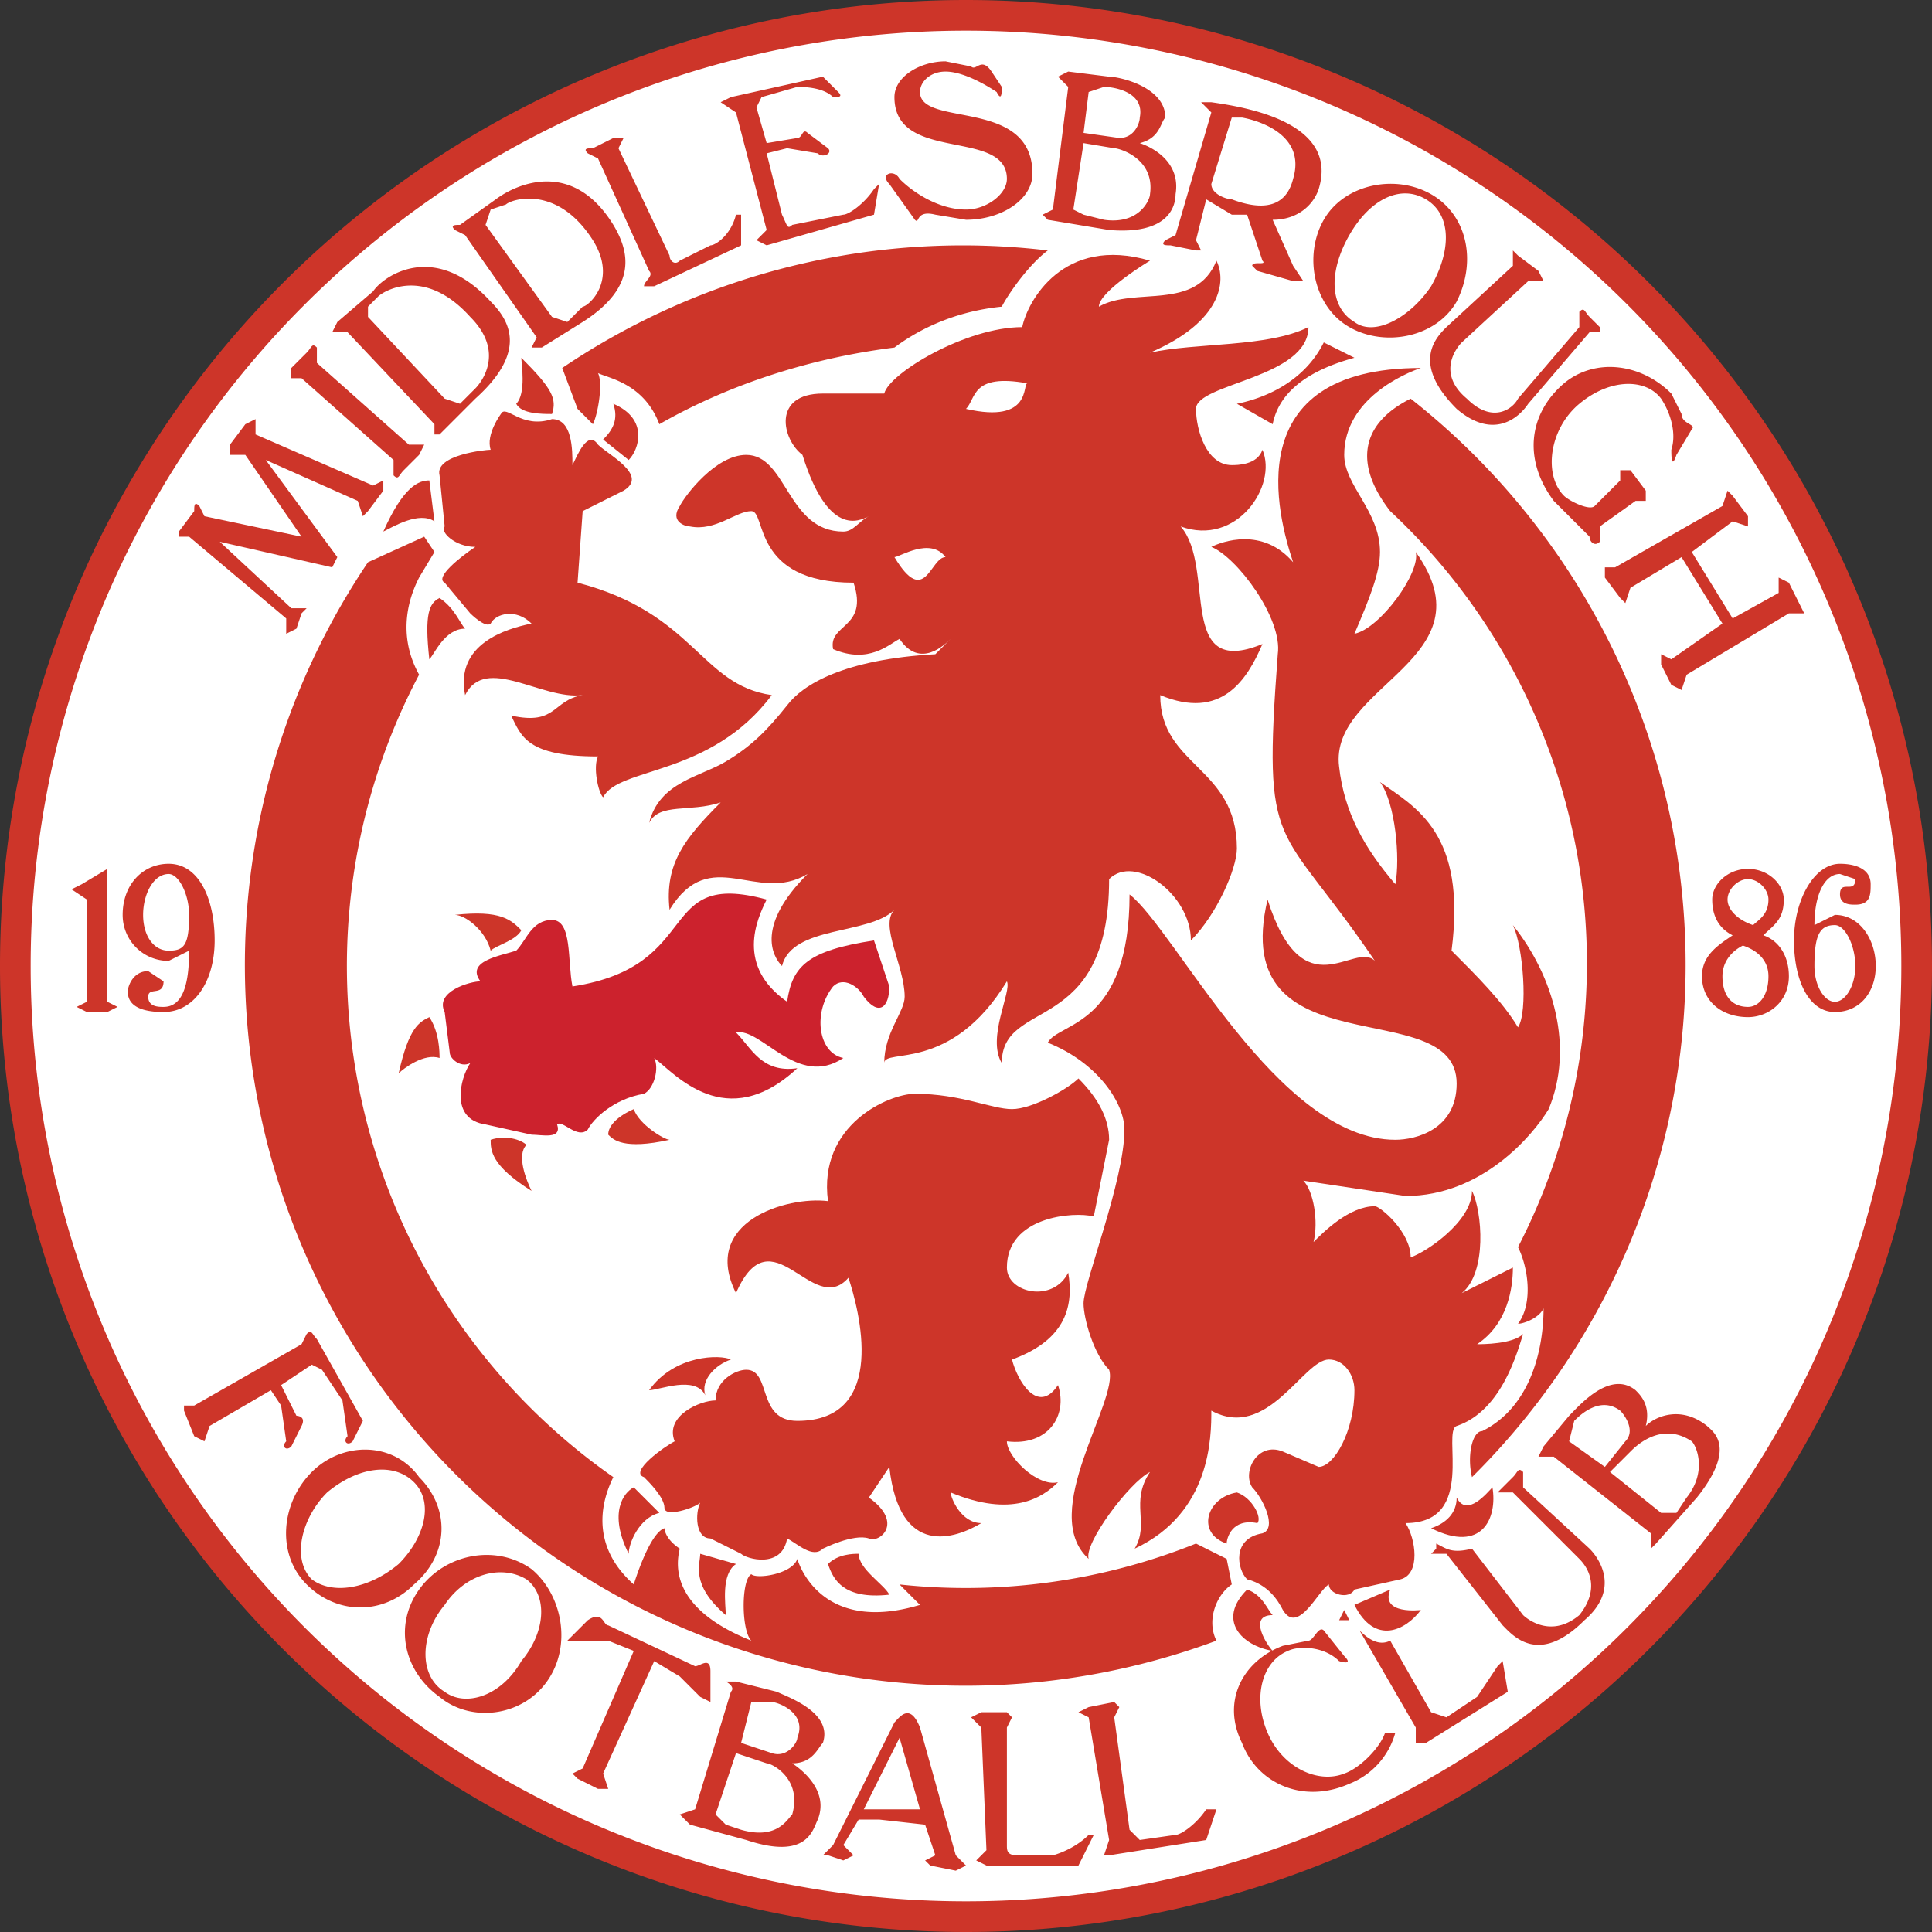<svg fill="none" height="378" width="378" xmlns="http://www.w3.org/2000/svg"><rect width="100%" height="100%" fill="#333333" stroke="none"/><g clip-rule="evenodd" fill-rule="evenodd"><path d="m189 378a189 189 0 1 0 0-378 189 189 0 0 0 0 378z" fill="#cd3529"/><path d="m189 372a183 183 0 1 0 0-366 183 183 0 0 0 0 366z" fill="#fff"/><path d="m174 193-3-9c-13 2-16 5-17 12-10-7-6-16-4-20-22-6-12 13-38 17-1-5 0-13-4-13s-5 4-7 6c-3 1-10 2-7 6-2 0-9 2-7 6l1 8c0 1 2 3 4 2-2 3-4 11 3 12l9 2c2 0 6 1 5-2 1-1 4 3 6 1 1-2 5-6 11-7 2-1 3-5 2-7 4 3 14 15 28 2-7 1-9-4-12-7 5-1 12 11 21 5-5-1-6-9-2-14 2-2 5 0 6 2 3 4 5 2 5-2z" fill="#cc222d"/><g fill="#cd3529"><path d="m118 156c3-6 21-4 33-20-14-2-15-16-38-22l1-14 8-4c5-3-3-7-5-9-2-3-4 2-5 4 0-3 0-9-4-9-6 2-9-3-10-1 0 0-3 4-2 7-1 0-11 1-10 5l1 10c-1 1 2 4 6 4-3 2-8 6-6 7l5 6s3 3 4 2c1-2 5-3 8 0-5 1-15 4-13 14 4-8 15 1 23 0-6 1-5 6-14 4 2 4 3 8 17 8-1 2 0 7 1 8zm87 48c2-4 16-3 16-29 9 7 29 48 52 48 4 0 12-2 12-11 0-18-45-2-37-36 7 22 17 8 21 12-19-28-22-20-19-60 1-7-8-19-13-21 2-1 10-4 16 3-3-9-11-38 25-38-3 1-15 6-15 17 0 6 7 11 7 19 0 4-2 9-5 16 5-1 13-12 12-16 15 21-17 26-15 42 1 9 5 16 11 23 1-5 0-16-3-20 7 5 17 10 14 33 5 5 10 10 13 15 2-3 1-16-1-20 8 10 12 24 7 36-3 5-13 17-28 17l-20-3c2 2 3 8 2 12 2-2 7-7 12-7 1 0 7 5 7 10 3-1 12-7 12-13 2 4 3 16-2 20l10-5c0 4-1 11-7 15 1 0 7 0 9-2-1 3-4 15-13 18-3 1 4 19-10 19 2 3 3 10-1 11l-9 2c-1 2-5 1-5-1-2 1-6 10-9 5-1-2-3-5-7-6-2-2-3-8 3-9 3-1 0-7-2-9-2-3 1-9 6-7l7 3c3 0 7-7 7-15 0-3-2-6-5-6-5 0-12 16-23 10 0 5 0 20-15 27 3-5-1-9 3-15-4 2-13 14-12 17-10-9 6-31 4-37-3-3-5-10-5-13 0-4 8-24 8-34 0-5-5-13-15-17z"/><path d="m130 295c0 2 6 0 7-1-1 2-1 7 2 7l6 3c1 1 8 3 9-3 2 1 5 4 7 2 0 0 6-3 9-2 2 1 7-3 0-8l4-6c2 18 13 14 18 11-4 0-6-5-6-6 12 5 18 1 21-2-4 1-10-5-10-8 8 1 12-5 10-11-4 6-8-1-9-5 11-4 12-11 11-17-3 6-12 4-12-1 0-10 13-11 17-10l3-15c0-4-2-8-6-12-2 2-9 6-13 6s-10-3-19-3c-5 0-19 6-17 21-8-1-25 4-18 18 7-16 15 5 22-3 2 6 8 28-10 28-8 0-5-10-10-10-2 0-6 2-6 6-3 0-10 3-8 8-2 1-9 6-6 7 1 1 4 4 4 6zm-6-78s-5 2-5 5c1 1 3 3 12 1-1 0-6-3-7-6zm-21 7c-1-1-4-2-7-1 0 2 0 5 8 10-1-2-3-7-1-9zm-17-17c0-1 0-5-2-8-2 1-4 2-6 11 1-1 5-4 8-3zm10-21c1-1 5-2 6-4-2-2-4-4-13-3 2 0 6 3 7 7zm-5-63c-1-1-2-4-5-6-2 1-3 3-2 12 1-1 3-6 7-6zm-6-21-1-8c-2 0-5 1-9 10 2-1 7-4 10-2zm16-23c1 2 5 2 7 2 1-3 0-5-6-11 0 1 1 7-1 9zm17 7 5 4c2-2 4-8-3-11 1 3 0 5-2 7z"/><path d="m138 273c-1-3 2-6 5-7-2-1-11-1-16 6 2 0 9-3 11 1zm-9 23-5-5c-2 1-5 5-1 13 0-2 2-7 6-8zm15 10-7-2c0 2-2 6 5 12 0-2-1-8 2-10zm24-2c-1 0-4 0-6 2 1 3 3 7 12 6-1-2-6-5-6-8zm104 7-7 3c4 8 10 5 13 1 0 0-8 1-6-4zm13-18c0 3-2 5-5 6 10 5 13-2 12-8-1 1-5 6-7 2zm-36 23c-1-1-2-4-5-5-6 6-1 11 5 12-1-1-5-7 0-7zm-3-18c1-1-1-5-4-6-6 1-8 8-2 10 0-1 1-5 6-4zm-113-199c1-2 7-10 13-10 8 0 8 15 19 15 2 0 3-2 5-3-2 1-8 4-13-12-4-3-6-12 4-12h12c1-4 16-13 27-13 1-5 8-18 25-13 0 0-10 6-10 9 7-4 19 1 23-9 2 4 1 12-13 18 9-2 23-1 31-5 0 10-22 11-22 16 0 4 2 11 7 11 1 0 5 0 6-3 3 7-5 19-16 15 7 8-1 30 16 23-3 7-8 15-20 10 0 14 15 14 15 30 0 4-4 13-9 18 0-9-11-17-16-12 0 31-21 23-21 36-3-5 2-14 1-16-11 18-24 13-24 16 0-6 4-10 4-13 0-6-5-14-2-17-5 5-20 3-22 11-2-2-5-8 5-18-10 6-19-6-27 7-1-9 3-14 10-21-6 2-12 0-14 4 2-8 10-9 15-12s8-6 12-11c3-4 11-9 29-10l3-3c-1 1-6 6-10 0-2 1-6 5-13 2-1-5 7-4 4-13-20 0-17-14-20-14s-7 4-12 3c-1 0-4-1-2-4zm68-24c-11-2-10 3-12 5 13 3 11-5 12-5zm-16 34c-3-4-9 0-10 0 6 10 7 0 10 0z"/><path d="m205 49c-4 3-8 9-9 11-10 1-17 5-21 8-16 2-32 7-46 15-3-8-10-9-12-10 1 2 0 8-1 10l-3-3-3-8a140 140 0 0 1 95-23zm44 34c1-5 5-10 16-13l-6-3c-4 8-12 11-17 12zm39 206c-1-4 0-9 2-9 10-5 12-17 12-24-1 2-4 3-5 3 3-4 2-11 0-15a121 121 0 0 0 -25-144c-7-9-6-17 4-22a141 141 0 0 1 12 211zm-112 21 4 4c-20 6-24-9-24-9-1 3-8 4-9 3-2 1-2 11 0 13-15-6-15-14-14-18-3-2-3-4-3-4-3 1-6 11-6 11-9-8-6-17-4-21a122 122 0 0 1 -38-157c-5-9-1-17 0-19l3-5-2-3-11 5a141 141 0 0 0 166 211c-2-4 0-9 3-11l-1-5-6-3a121 121 0 0 1 -58 8zm-114-239v-3c-1-1-1 0-2 1l-3 3v2h2l18 16v3c1 1 1 0 2-1l3-3 1-2h-3zm-14 18h-3v-2l3-4 2-1v3l23 10 2-1v2l-3 4-1 1-1-3-18-8 14 19-1 2-22-5 14 13h3l-1 1-1 3-2 1v-3l-19-16h-2v-1l3-4c0-1 0-2 1-1l1 2 19 4zm24-27 15 16 3 1 3-3c1-1 6-7-1-14-9-10-17-5-18-4l-2 2v2l-4 3h-3l1-2 7-6c2-3 12-10 23 2 4 4 7 10-3 19l-7 7h-1v-2l-17-18zm23-18 13 18 3 1 3-3c1 0 7-5 2-13-7-11-16-8-17-7l-3 1-1 3-4 2-2-1c-1-1 0-1 1-1l7-5c4-3 15-8 23 5 3 5 5 12-6 19l-8 5h-2l1-2-14-20zm33 12h-2c0-1 2-2 1-3l-10-22-2-1c-1-1 0-1 1-1l4-2h2l-1 2 10 21c0 1 1 2 2 1l6-3c1 0 4-2 5-6h1v6zm30-30 4 3c1 1-1 2-2 1l-6-1-4 1 3 12c1 2 1 3 2 2l10-2c1 0 4-2 6-5l1-1-1 6-21 6-2-1 2-2-6-23-3-2 2-1 18-4 3 3c1 1 0 1-1 1-2-2-6-2-7-2l-7 2-1 2 2 7 6-1c1 0 1-2 2-1zm25 16c-4-1-3 2-4 1l-5-7c-2-2 1-3 2-1 3 3 8 6 13 6 4 0 8-3 8-6 0-10-22-3-22-16 0-4 5-7 10-7l5 1c1 1 2-2 4 1l2 3c0 1 0 3-1 1-3-2-7-4-10-4s-5 2-5 4c0 7 22 1 22 16 0 5-6 9-13 9zm27-1 2-13 6 1c1 0 8 2 7 9 0 1-2 6-9 5l-4-1-2-1h-4l-2 1 1 1 12 2c12 1 13-5 13-7 1-6-4-9-7-10 4-1 4-4 5-5 0-6-9-8-11-8l-8-1-2 1 2 2 4 1 3-1c2 0 8 1 7 6 0 1-1 4-4 4l-7-1 1-8-4-1-3 24z"/><path d="m237 22-7 24-2 1c-1 1 0 1 1 1l5 1h1l-1-2 2-8 5 3h3l3 9c1 1-2 0-2 1l1 1 7 2h2l-2-3-4-9c5 0 8-3 9-6 4-13-14-16-21-17h-2l2 2 4 1h2s13 2 10 12c-1 4-4 7-12 4-1 0-4-1-4-3l4-13zm22 21c4-7 14-9 21-5s9 13 5 21c-4 7-14 9-21 5s-9-14-5-21l5 3c-4 7-4 14 1 17 4 3 11-1 15-7 4-7 4-14-1-17s-11 0-15 7zm28 35c-6-5-2-10-1-11l13-12h3l-1-2-4-3-1-1v3l-13 12c-2 2-7 7 2 16 7 6 12 2 14-1l12-14h2v-1l-2-2c-1-1-1-2-2-1v3l-12 14c-1 2-5 5-10 0zm42 3-2-4c-6-6-15-7-21-2-7 6-8 15-2 23l7 7c0 1 1 2 2 1v-3l7-5h2v-2l-3-4h-2v2l-5 5c-1 1-5-1-6-2-4-4-3-13 3-18s13-5 16-1c2 3 3 7 2 10 0 1 0 4 1 1l3-5c1-1-2-1-2-3zm8 41-10 7-2-1v2l2 4 2 1 1-3 20-12h3l-1-2-2-4-2-1v3l-9 5-8-13 8-6 3 1v-2l-3-4-1-1-1 3-21 12h-2v2l3 4 1 1 1-3 10-6zm-144 243-2-1 2-2-1-24-2-2 2-1h5l1 1-1 2v23c0 1 0 2 2 2h7s4-1 7-4h1l-3 6zm-134-102 1-2c1-1 1 0 2 1l9 16-2 4c-1 1-2 0-1-1l-1-7-4-6-2-1-6 4 3 6s2 0 1 2l-2 4c-1 1-2 0-1-1l-1-7-2-3-12 7-1 3-2-1-2-5v-1h2zm2 25c6-6 16-6 21 1 6 6 6 15-1 21-6 6-15 6-21 0s-5-16 1-22l3 4c-5 5-7 13-3 17 4 3 11 2 17-3 5-5 7-12 3-16s-11-3-17 2zm21 23c5-7 15-9 22-4 6 5 8 15 3 22s-15 8-21 3c-7-5-9-14-4-21l5 3c-5 6-5 14 0 17 4 3 11 1 15-6 5-6 5-13 1-16-5-3-12-1-16 5zm54 15c1 0 3-2 3 1v6l-2-1-4-4-5-3-10 22 1 3h-2l-4-2-1-1 2-1 10-23-5-2h-8l4-4c3-2 3 1 4 1zm36 28h8l-4-14-7 14h3v2h-4l-3 5 2 2-2 1-3-1h-1l2-2 12-24c1-1 3-4 5 1l7 25 2 2-2 1-5-1-1-1 2-1-2-6-9-1zm45 9h-1l1-3-4-24-2-1 2-1 5-1 1 1-1 2 3 22 2 2 7-1c1 0 4-2 6-5h2l-2 6zm-77-8 4-12 6 2c1 0 7 3 5 10-1 1-3 5-10 3l-3-1-2-2-4-1-3 1 2 2 11 3c12 4 13-2 14-4 2-5-2-9-5-11 4 0 5-3 6-4 2-6-7-9-9-10l-8-2h-2s2 1 1 2l4 2h4c1 0 7 2 5 7 0 1-2 4-5 3l-6-2 2-8-4-2-7 23zm148-52 10 13s5 5 11 0c4-5 2-9 0-11l-13-13h-3l1-1 2-2c1-1 1-2 2-1v3l13 12c2 2 6 8-1 14-9 9-14 3-16 1l-11-14h-3l1-1v-1c2 1 3 2 7 1zm-24 14h-2l1-2zm2 2c2 2 4 3 6 2l8 14 3 1 6-4 4-6 1-1 1 6-16 10h-2v-3zm-2 30c-9 4-18 0-21-8-4-8 0-16 8-19l5-1c1 0 2-3 3-2l4 5c2 2-1 1-1 1-3-3-8-3-10-2-5 2-7 9-4 16s10 10 15 8c3-1 7-5 8-8h2a15 15 0 0 1 -9 10zm-243-179-5 3-2 1 3 2v20l-2 1 2 1h4l2-1-2-1zm12-1c6 0 9 7 9 15s-4 14-10 14c-4 0-7-1-7-4 0-1 1-4 4-4l3 2c0 3-3 1-3 3s2 2 3 2c4 0 5-5 5-11l-4 2c-5 0-9-4-9-9 0-6 4-10 9-10v2c-3 0-5 4-5 8s2 7 5 7 4-1 4-7c0-4-2-8-4-8zm326 29c-5 0-8-6-8-14s4-15 9-15c3 0 6 1 6 4 0 2 0 4-3 4-1 0-3 0-3-2 0-3 3 0 3-3l-3-1c-3 0-5 4-5 10l4-2c5 0 8 5 8 10s-3 9-8 9v-2c2 0 4-3 4-7s-2-8-4-8c-3 0-4 2-4 8 0 4 2 7 4 7zm-17 1c-5 0-9-3-9-8 0-4 3-6 6-8-2-1-4-3-4-7 0-3 3-6 7-6v2c-2 0-4 2-4 4s2 4 5 5c1-1 3-2 3-5 0-2-2-4-4-4v-2c4 0 7 3 7 6 0 4-2 5-4 7 3 1 5 4 5 8 0 5-4 8-8 8v-2c2 0 4-2 4-6 0-3-2-5-5-6-2 1-4 3-4 6 0 4 2 6 5 6zm-17 97-10-8 4-4c1-1 6-6 12-2 1 1 3 6-1 11l-2 3h-3l-2 4v3l1-1 8-9c8-10 3-13 2-14-5-4-10-2-12 0 1-4-1-6-2-7-5-4-11 3-13 5l-5 6-1 2h3l3-3 1-4c1-1 5-5 9-2 1 1 3 4 1 6l-4 5-7-5-3 3 19 15z"/></g></g></svg>